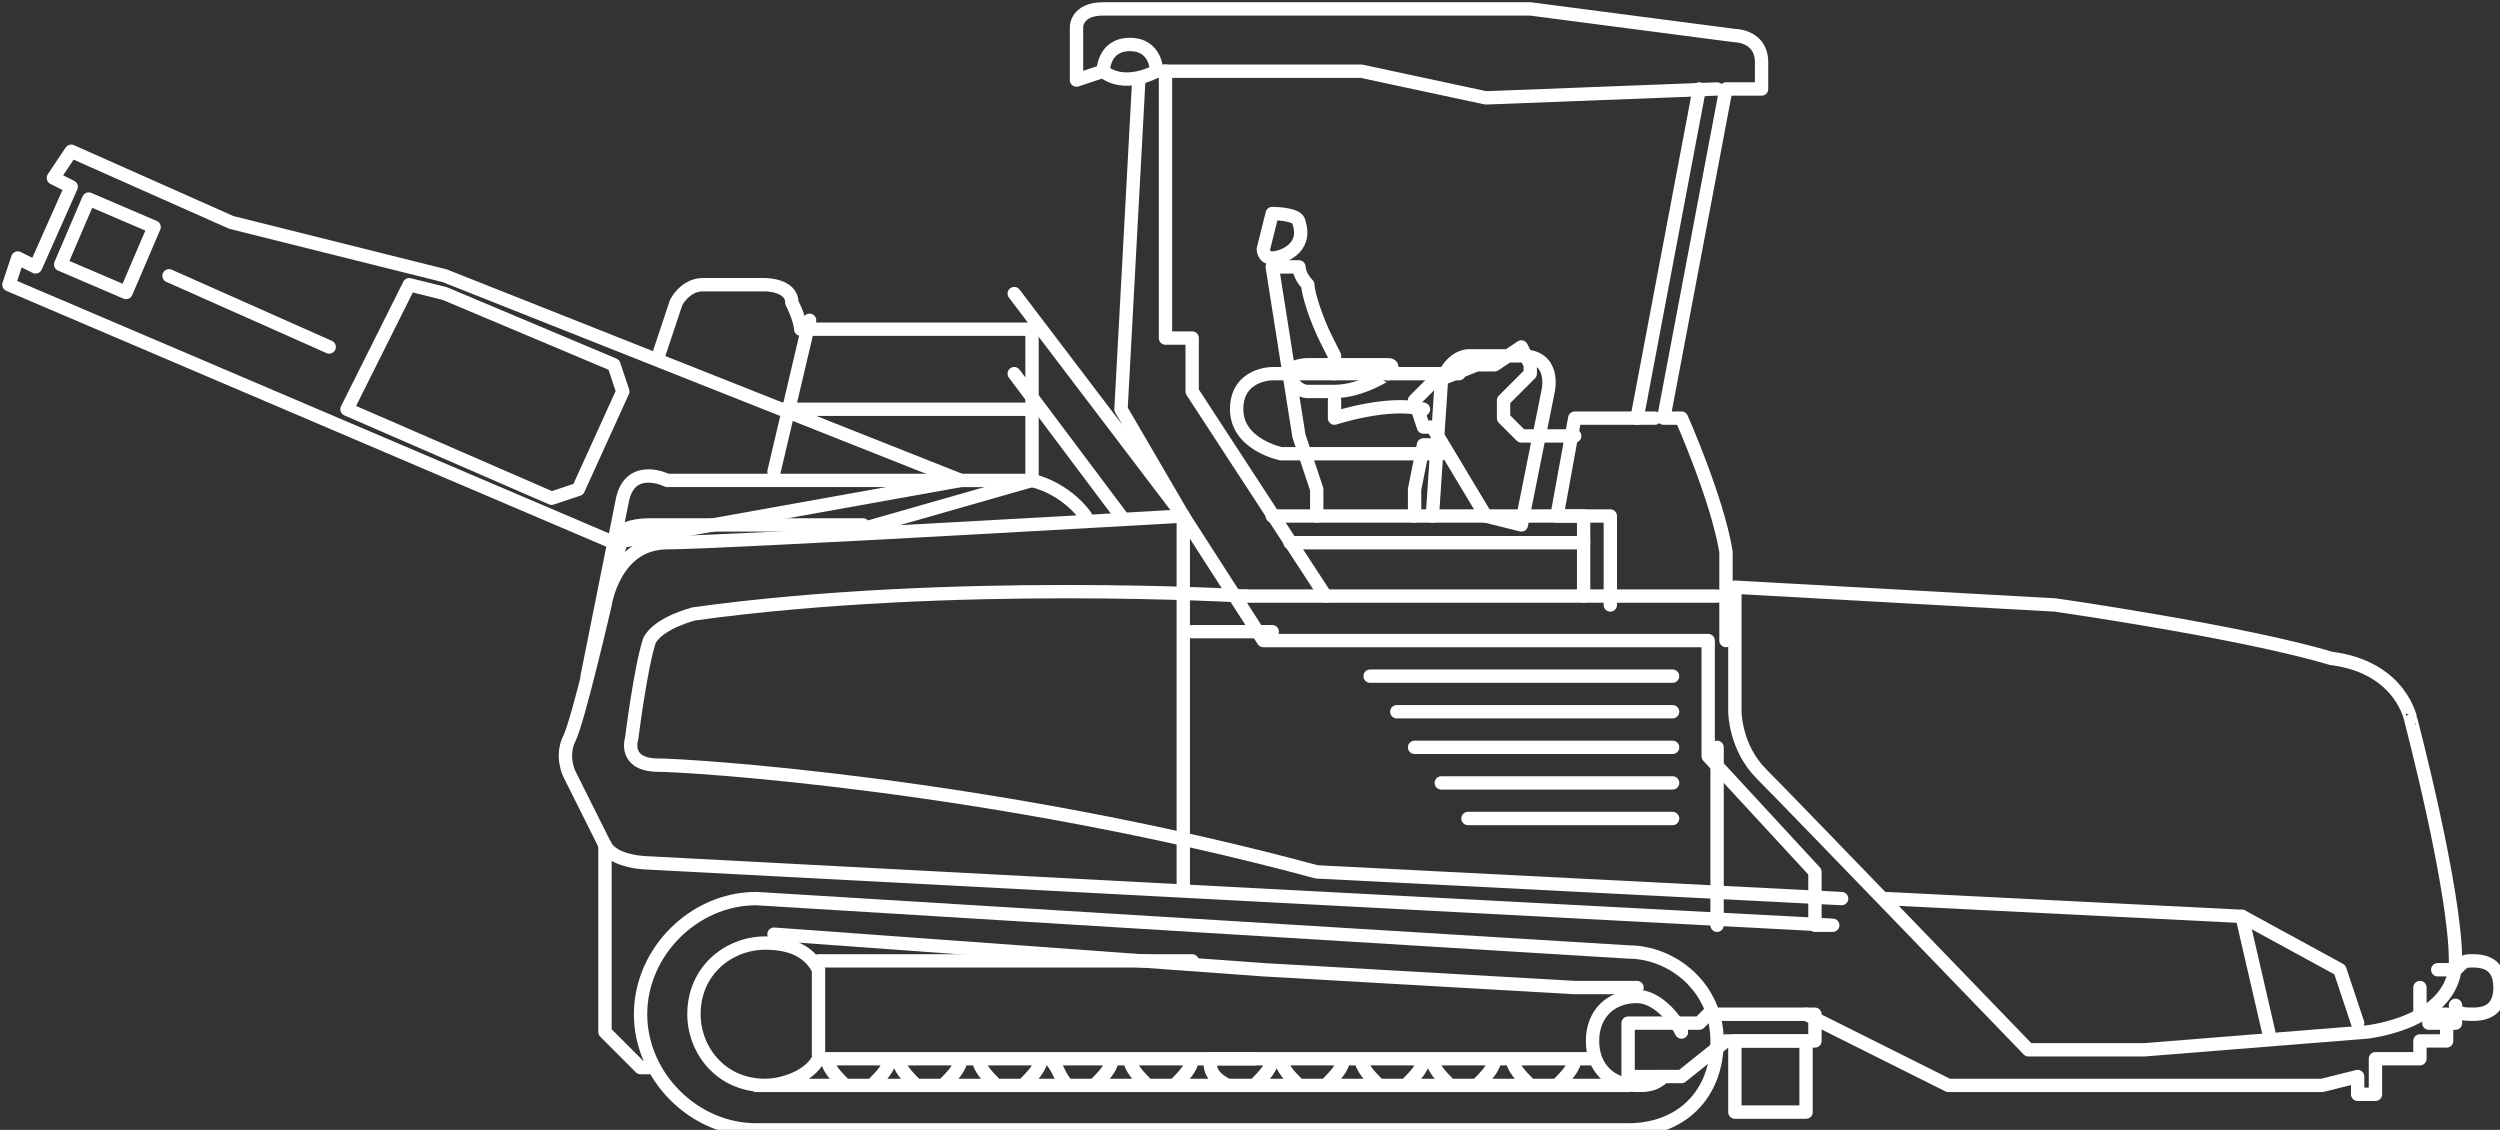 <?xml version="1.0" encoding="utf-8"?>
<!-- Generator: Adobe Illustrator 27.5.0, SVG Export Plug-In . SVG Version: 6.00 Build 0)  -->
<svg version="1.1" id="Layer_1" xmlns="http://www.w3.org/2000/svg" xmlns:xlink="http://www.w3.org/1999/xlink" x="0px" y="0px"
	 viewBox="0 0 28.1 12.7" style="enable-background:new 0 0 28.1 12.7;" xml:space="preserve">
<rect x="0" y="0" width="28.1" height="12.7" fill="#333333" stroke="none"/>
<style type="text/css">
	.st0{fill:none;stroke:#FFFFFF;stroke-width:0.15;stroke-linecap:round;stroke-linejoin:round;stroke-miterlimit:10;}
</style>
<g>
	<path class="st0" d="M8.5,12.2h9.8 M17.2,12.2h0.3c0.1-0.1,0.2-0.2,0.2-0.3H17C17,12,17.1,12.1,17.2,12.2z M16.3,12.2h0.3
		c0.1-0.1,0.2-0.2,0.2-0.3h-0.7C16.1,12,16.2,12.1,16.3,12.2z M15.5,12.2h0.3c0.1-0.1,0.2-0.2,0.2-0.3h-0.7
		C15.3,12,15.4,12.1,15.5,12.2z M14.6,12.2h0.3c0.1-0.1,0.2-0.2,0.2-0.3h-0.7C14.4,12,14.5,12.1,14.6,12.2z M13.8,12.2h0.3
		c0.1-0.1,0.2-0.2,0.2-0.3h-0.7C13.6,12,13.6,12.1,13.8,12.2z M12.9,12.2h0.3c0.1-0.1,0.2-0.2,0.2-0.3h-0.7
		C12.7,12,12.8,12.1,12.9,12.2z M12,12.2h0.3c0.1-0.1,0.2-0.2,0.2-0.3h-0.7C11.9,12,11.9,12.1,12,12.2z M11.2,12.2h0.3
		c0.1-0.1,0.2-0.2,0.2-0.3H11C11,12,11.1,12.1,11.2,12.2z M10.3,12.2h0.3c0.1-0.1,0.2-0.2,0.2-0.3h-0.7C10.1,12,10.2,12.1,10.3,12.2
		z M9.5,12.2h0.3C9.9,12.1,10,12,10,11.9H9.3C9.3,12,9.4,12.1,9.5,12.2z M9.2,11.9c-0.1,0.2-0.4,0.3-0.6,0.3c-0.5,0-0.8-0.4-0.8-0.8
		c0-0.5,0.4-0.8,0.8-0.8c0.3,0,0.5,0.1,0.6,0.3V11.9h4.4 M14.1,11.9h3.8"/>
</g>
<polyline class="st0" points="18.4,11.1 17.7,11.1 14.2,10.9 8.7,10.5 "/>
<path class="st0" d="M14.1,11.9h-0.5 M9.2,10.8h0.4h3.8"/>
<line class="st0" x1="25.2" y1="10.3" x2="25.5" y2="11.6"/>
<path class="st0" d="M18.8,9.2h-2.3"/>
<path class="st0" d="M18.8,8.8h-2.6"/>
<path class="st0" d="M18.8,8.4h-2.9"/>
<path class="st0" d="M18.8,8h-3.1"/>
<path class="st0" d="M18.8,7.6h-3.4"/>
<path class="st0" d="M14,6.7c0,0-3.3-0.2-6.2,0.2c0,0-0.4,0.1-0.5,0.3C7.2,7.5,7.1,8.3,7.1,8.3S7,8.6,7.4,8.6c0.3,0,3.7,0.2,7.4,1.2
	l5.9,0.3"/>
<line class="st0" x1="1.9" y1="3.1" x2="3.7" y2="3.9"/>
<rect x="0.8" y="2.4" transform="matrix(0.394 -0.919 0.919 0.394 -1.839 2.762)" class="st0" width="0.8" height="0.8"/>
<path class="st0" d="M27.4,10.9h0.2c0.1-0.1,0.1-0.1,0.2-0.1c0.2,0,0.3,0.1,0.3,0.3c0,0.2-0.1,0.3-0.3,0.3c-0.1,0-0.2,0-0.2-0.1v0.2
	h-0.3"/>
<path class="st0" d="M9.7,5.9H7.3c0,0-0.3,0-0.3,0.1L6.9,6.4"/>
<line class="st0" x1="19.3" y1="8.4" x2="19.3" y2="10.4"/>
<line class="st0" x1="14.3" y1="7.1" x2="13.4" y2="7.1"/>
<line class="st0" x1="13.3" y1="5.8" x2="13.3" y2="10"/>
<rect x="19.5" y="11.7" class="st0" width="0.8" height="0.8"/>
<polyline class="st0" points="6.8,9.5 6.8,11.6 7.2,12 7.3,12 "/>
<polygon class="st0" points="4.6,3.2 5,3.3 6.9,4.1 7,4.4 6.5,5.5 6.2,5.6 3.9,4.6 "/>
<polygon class="st0" points="5,3.1 2.6,2.5 0.8,1.7 0.6,2 0.8,2.1 0.4,3 0.2,2.9 0.1,3.2 6.9,6.1 10.8,5.4 "/>
<line class="st0" x1="8.8" y1="4.6" x2="11.6" y2="4.6"/>
<line class="st0" x1="9.1" y1="3.6" x2="8.7" y2="5.3"/>
<path class="st0" d="M7.4,4l0.2-0.6c0,0,0.1-0.2,0.3-0.2h0.7c0,0,0.3,0,0.3,0.2C9,3.6,9,3.7,9,3.7h2.6v1.7L9.5,6"/>
<line class="st0" x1="19.1" y1="1" x2="18.4" y2="4.7"/>
<path class="st0" d="M16.4,4.2h-2.1c0,0-0.4,0-0.4,0.4s0.5,0.5,0.5,0.5h1.8"/>
<path class="st0" d="M17.7,4.9h-0.6l-0.2-0.2V4.5l0.3-0.3V4.1l-0.1-0.2l-0.3,0.2h-0.2l-0.5,0.2l-0.2,0.2L16,4.8h0.1l0.6,1l0.4,0.1
	l0.3-1.5c0,0,0.1-0.4-0.3-0.4h-0.6c0,0-0.2,0-0.3,0.3l-0.1,1.5"/>
<polyline class="st0" points="14.3,5.8 17.8,5.8 17.8,6.1 "/>
<polyline class="st0" points="13.1,0.8 15.3,0.8 16.7,1.1 19.3,1 "/>
<path class="st0" d="M15,4.4c-0.1,0-0.2,0-0.3,0c-0.1,0-0.2-0.1-0.2-0.2c0-0.1,0.2-0.1,0.2-0.1h0.9c0.1,0,0,0.1,0,0.1
	S15.3,4.4,15,4.4"/>
<polyline class="st0" points="15.9,5.8 15.9,5.5 16,5 16.1,5 "/>
<path class="st0" d="M16,4.6c-0.4-0.1-1,0.1-1,0.1V4.5"/>
<path class="st0" d="M15,4.2L15,4.2c0-0.1,0-0.1,0-0.2l-0.1-0.2c-0.1-0.2-0.2-0.5-0.2-0.6C14.6,3.1,14.6,3,14.6,3h-0.3l0.3,1.9
	l0.2,0.6v0.3"/>
<path class="st0" d="M14.3,2.4l-0.1,0.4c0,0,0,0.1,0.1,0.1s0.4-0.1,0.3-0.4C14.6,2.4,14.3,2.4,14.3,2.4z"/>
<polyline class="st0" points="17.8,6.7 17.8,6.1 14.5,6.1 "/>
<line class="st0" x1="14" y1="6.7" x2="19.3" y2="6.7"/>
<line class="st0" x1="12.6" y1="5.8" x2="11.4" y2="4.2"/>
<polyline class="st0" points="12.8,0.9 12.6,4.6 13.3,5.8 11.4,3.3 "/>
<path class="st0" d="M12.4,0.8c0,0,0.2,0.2,0.6,0"/>
<path class="st0" d="M14.9,6.7l-1.5-2.3V3.8h-0.3v-3H13c0,0,0-0.3-0.3-0.3s-0.3,0.3-0.3,0.3l-0.3,0.1V0.3c0,0,0-0.2,0.3-0.2h4.8
	l2.3,0.3c0,0,0.3,0,0.3,0.3V1h-0.4l-0.7,3.7h0.2c0,0,0.4,0.9,0.5,1.5v1"/>
<polyline class="st0" points="18.6,4.7 17.7,4.7 17.5,5.8 18.1,5.8 18.1,6.8 "/>
<path class="st0" d="M12.2,5.8c0,0-0.2-0.3-0.6-0.4H7.5c0,0-0.4-0.2-0.5,0.2l-0.4,2"/>
<polyline class="st0" points="20.3,11.4 21.9,12.2 26.1,12.2 26.5,12.1 26.5,12.3 26.7,12.3 26.7,11.9 27.2,11.9 27.2,11.7 
	27.5,11.7 27.5,11.4 27.2,11.4 27.2,11.1 "/>
<polyline class="st0" points="26.5,11.5 26.3,10.9 25.2,10.3 21.2,10.1 "/>
<path class="st0" d="M19.5,6.6V8c0,0,0,0.4,0.3,0.7c0.3,0.3,3,3.1,3,3.1h1.3l2.5-0.2c0,0,1-0.1,1-0.8c0-0.8-0.5-2.7-0.5-2.7
	S27,7.5,26.2,7.4c-1-0.3-3.1-0.6-3.1-0.6L19.5,6.6z"/>
<path class="st0" d="M20.6,10.4L7.3,9.7c0,0-0.4,0-0.5-0.2S6.4,8.7,6.4,8.7s-0.1-0.2,0-0.4c0.1-0.2,0.4-1.5,0.4-1.5s0.1-0.7,0.7-0.7
	c0.6,0,5.8-0.3,5.8-0.3l0.9,1.4h5v1.3l1.2,1.3v0.6H20.6z"/>
<path class="st0" d="M8.5,10.1c-0.7,0-1.3,0.6-1.3,1.3c0,0.7,0.6,1.3,1.3,1.3h9.8c0.6,0,1-0.4,1-1s-0.5-1-1-1L8.5,10.1z"/>
<polygon class="st0" points="18.9,12.1 18.3,12.1 18.3,11.5 19.1,11.5 19.2,11.4 20.4,11.4 20.4,11.7 19.4,11.7 "/>
<path class="st0" d="M18.7,12.1c-0.1,0.1-0.2,0.1-0.3,0.1c-0.3,0-0.5-0.2-0.5-0.5s0.2-0.5,0.5-0.5c0.2,0,0.4,0.2,0.5,0.4"/>
</svg>
